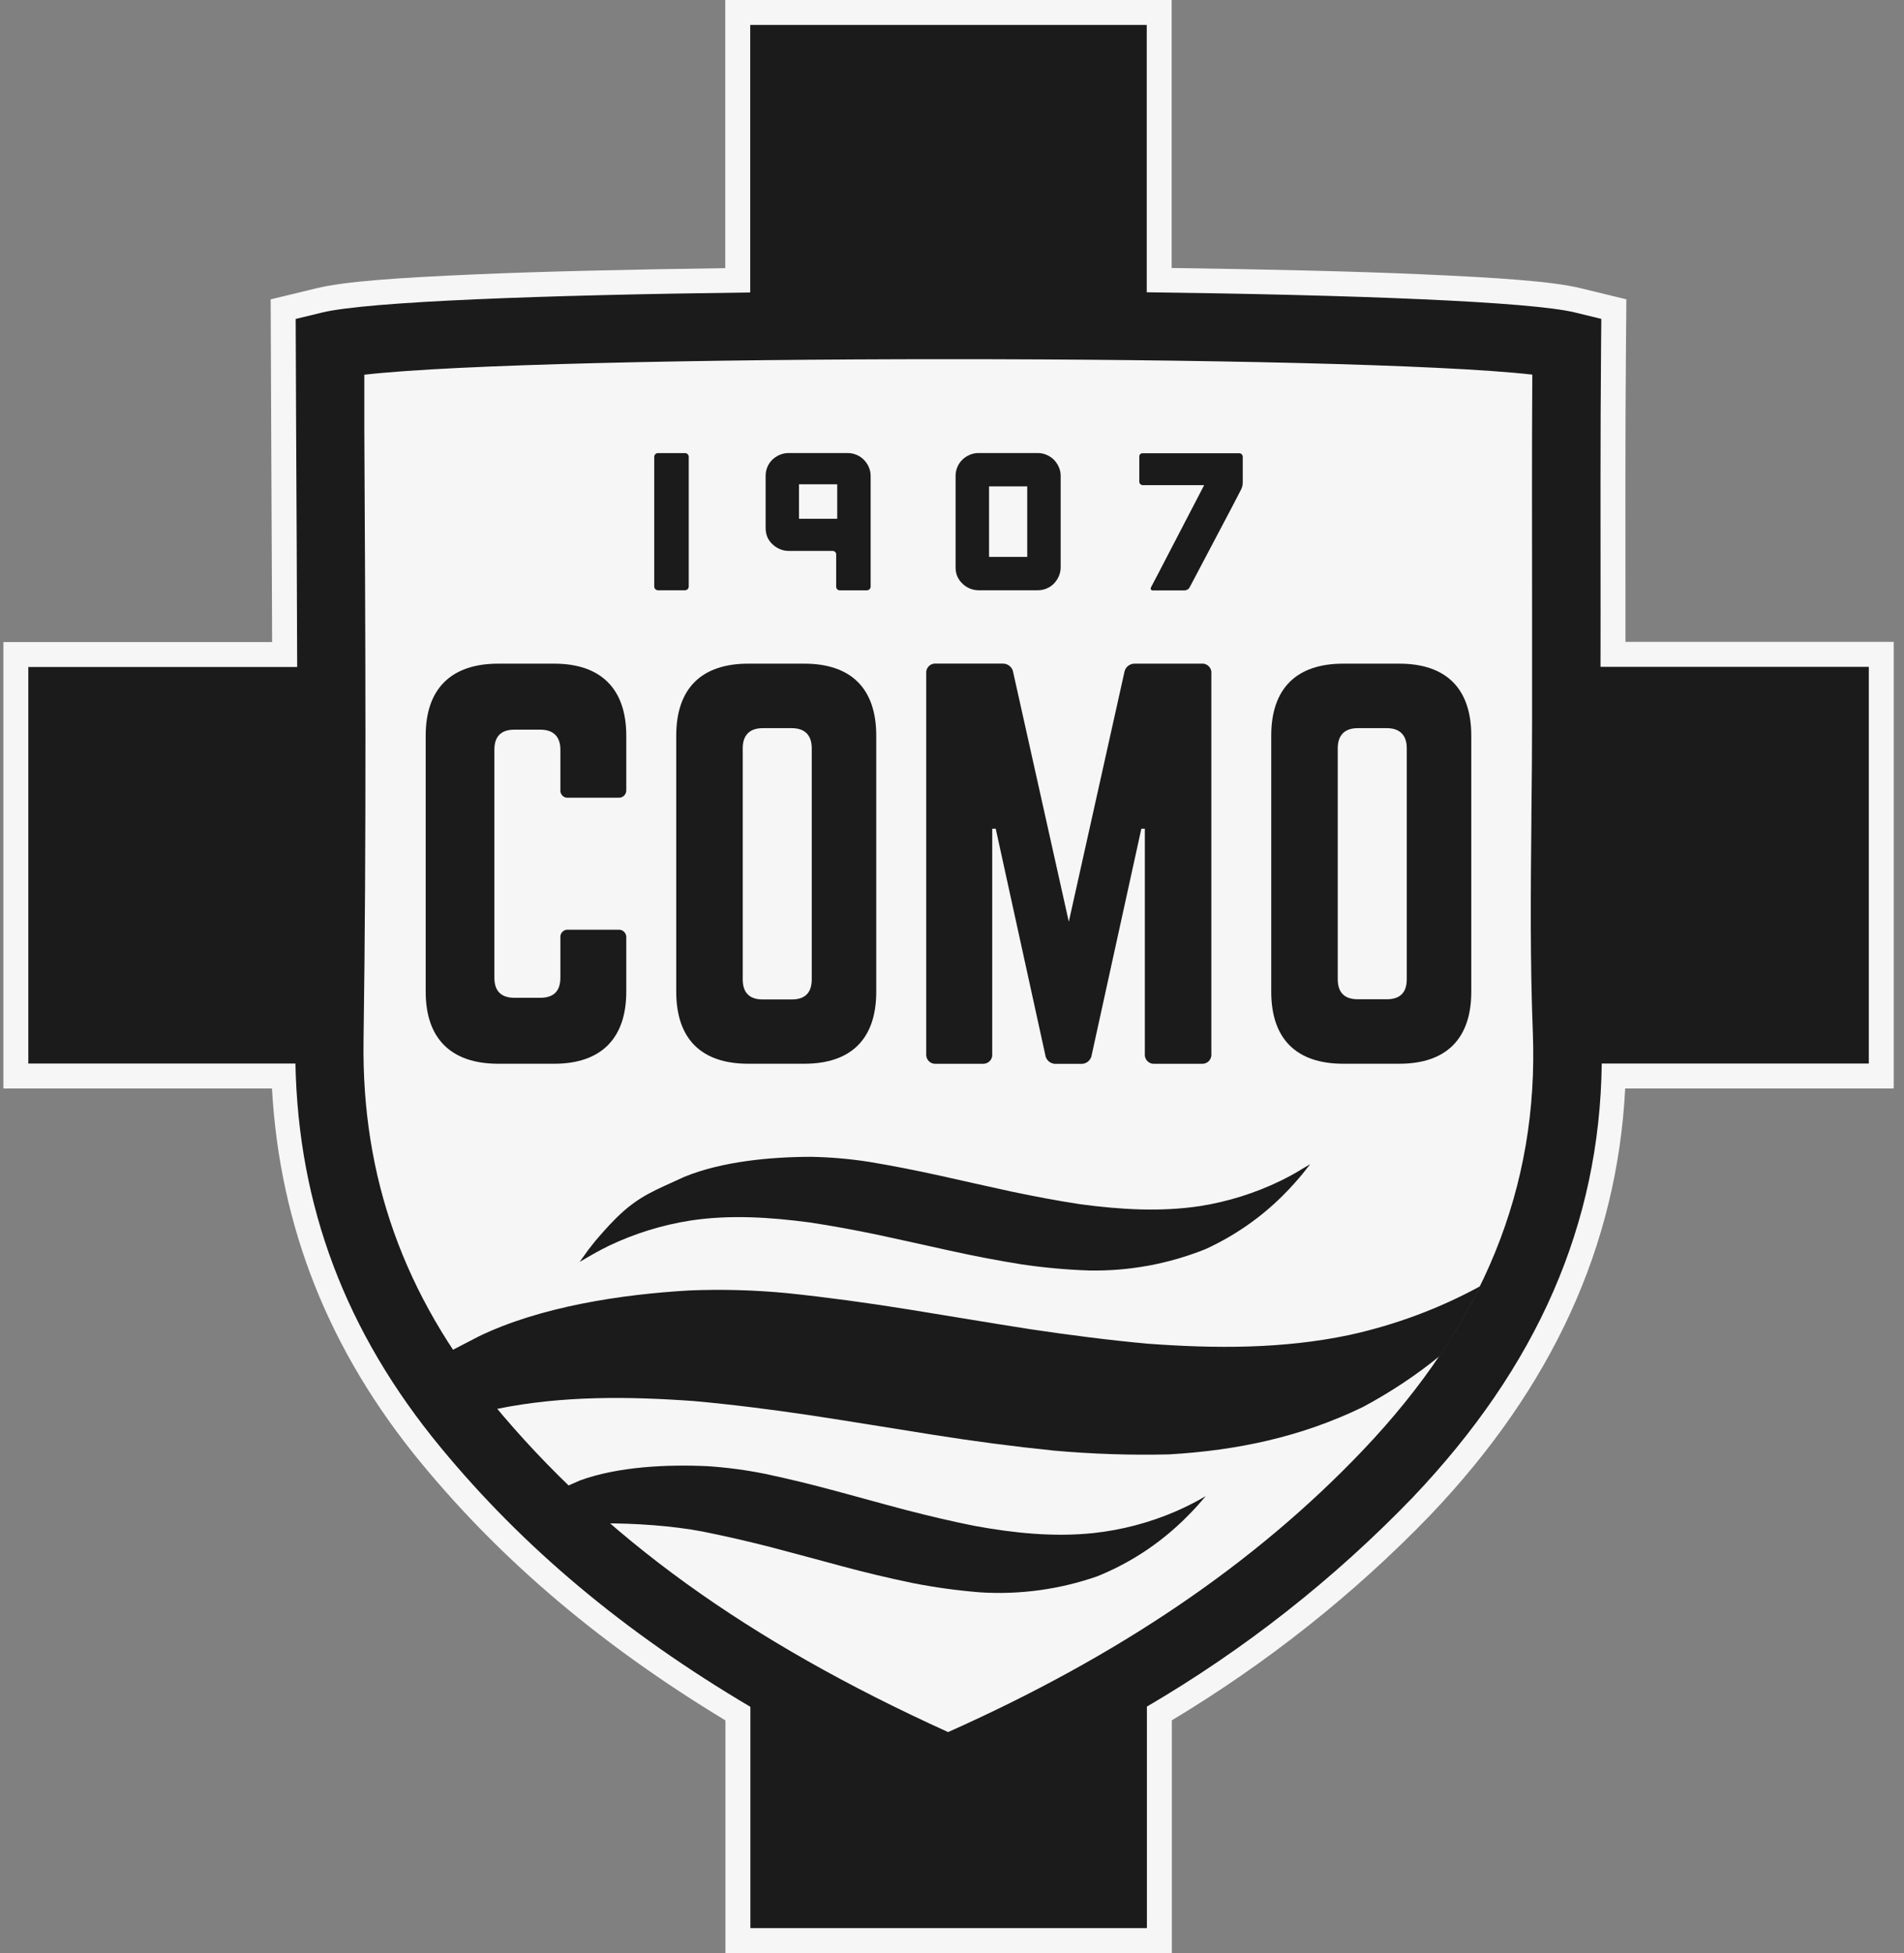 <svg xmlns="http://www.w3.org/2000/svg" fill="none" viewBox="0 0 78 80" height="80" width="78">
<rect x="0" y="0" width="78" height="80" fill="#808080" stroke="none"/>
<path fill="#F6F6F6" d="M29.712 0V10.983C25.894 11.038 22.255 11.116 19.419 11.241C16.306 11.378 14.117 11.522 12.943 11.813L11.088 12.261L11.11 17.551V17.551C11.125 20.436 11.138 23.363 11.148 26.299H0.139V44.585H11.142C11.458 50.253 13.474 55.343 17.259 59.932C20.602 63.986 24.687 67.428 29.718 70.469V80H48.005V70.466C51.881 68.137 55.445 65.324 58.586 62.069L58.588 62.067L58.59 62.065C63.6 56.81 66.251 51.012 66.578 44.585H77.579V26.292H66.589V25.187C66.589 21.582 66.576 17.863 66.61 14.186V14.186L66.626 12.262L64.759 11.806C63.59 11.522 61.403 11.376 58.29 11.238C55.456 11.111 51.816 11.032 47.998 10.977V0H29.712Z"></path>
<path fill="#1B1B1B" d="M65.57 25.187C65.57 21.584 65.557 17.862 65.59 14.177L65.6 13.062L64.519 12.799C62.689 12.353 55.47 12.078 46.978 11.972V1.021H30.734V11.98C22.242 12.084 15.021 12.351 13.188 12.804L12.113 13.064L12.131 17.546C12.148 20.768 12.165 24.035 12.174 27.321H1.16V43.563H12.103C12.219 49.425 14.165 54.575 18.047 59.282C21.425 63.379 25.552 66.846 30.74 69.913V78.978H46.984V69.904C50.98 67.566 54.636 64.691 57.851 61.36C62.986 55.974 65.536 50.142 65.618 43.563H76.558V27.314H65.568L65.57 25.187Z"></path>
<path fill="#F6F6F6" d="M14.925 15.349V17.524C14.969 25.748 15.014 34.253 14.893 42.637C14.815 48.209 16.548 53.066 20.194 57.495C24.679 62.934 30.615 67.218 38.841 70.948C45.828 67.829 51.401 64.055 55.819 59.418C60.756 54.241 63.038 48.645 62.795 42.295C62.68 39.353 62.708 36.413 62.736 33.566V33.38C62.751 32.08 62.764 30.791 62.764 29.502V25.189C62.764 21.971 62.751 18.653 62.773 15.345C55.386 14.502 22.309 14.501 14.925 15.349Z"></path>
<path fill="#1B1B1B" d="M25.656 40.623V38.411C25.66 38.367 25.654 38.322 25.639 38.281C25.624 38.239 25.6 38.201 25.569 38.17C25.537 38.138 25.5 38.114 25.458 38.099C25.416 38.084 25.372 38.078 25.328 38.082H23.284C23.24 38.077 23.195 38.082 23.153 38.096C23.11 38.111 23.072 38.135 23.041 38.167C23.009 38.198 22.985 38.237 22.971 38.279C22.956 38.322 22.952 38.367 22.957 38.411V40.049C22.957 40.606 22.67 40.87 22.137 40.87H21.072C20.539 40.87 20.253 40.603 20.253 40.049V30.707C20.253 30.174 20.519 29.888 21.072 29.888H22.137C22.67 29.888 22.957 30.174 22.957 30.707V32.347C22.952 32.391 22.956 32.436 22.971 32.478C22.985 32.521 23.009 32.559 23.041 32.591C23.072 32.622 23.11 32.646 23.153 32.661C23.195 32.675 23.24 32.68 23.284 32.674H25.328C25.372 32.678 25.416 32.673 25.458 32.658C25.499 32.643 25.537 32.619 25.569 32.588C25.6 32.556 25.624 32.519 25.639 32.477C25.654 32.435 25.66 32.391 25.656 32.347V30.133C25.656 28.209 24.61 27.184 22.705 27.184H20.411C18.485 27.184 17.439 28.209 17.439 30.133V40.623C17.439 42.549 18.485 43.572 20.411 43.572H22.705C24.61 43.572 25.656 42.549 25.656 40.623Z"></path>
<path fill="#1B1B1B" d="M27.703 40.623C27.703 42.549 28.726 43.572 30.652 43.572H32.946C34.874 43.572 35.897 42.549 35.897 40.623V30.133C35.897 28.209 34.874 27.184 32.946 27.184H30.652C28.726 27.184 27.703 28.209 27.703 30.133V40.623ZM30.427 30.646C30.427 30.113 30.713 29.826 31.246 29.826H32.435C32.968 29.826 33.254 30.113 33.254 30.646V40.118C33.254 40.675 32.968 40.939 32.435 40.939H31.246C30.713 40.939 30.427 40.671 30.427 40.118V30.646Z"></path>
<path fill="#1B1B1B" d="M38.355 43.573H40.24C40.295 43.579 40.351 43.572 40.403 43.554C40.455 43.535 40.502 43.505 40.542 43.466C40.581 43.427 40.611 43.379 40.629 43.327C40.648 43.275 40.654 43.219 40.648 43.164V33.944H40.791L42.82 43.205C42.833 43.313 42.887 43.411 42.971 43.481C43.055 43.55 43.163 43.584 43.271 43.577H44.274C44.382 43.584 44.49 43.55 44.574 43.481C44.657 43.411 44.712 43.313 44.725 43.205L46.757 33.944H46.9V43.164C46.894 43.219 46.901 43.275 46.919 43.328C46.938 43.38 46.968 43.428 47.007 43.467C47.047 43.506 47.094 43.536 47.147 43.554C47.2 43.573 47.255 43.579 47.311 43.573H49.216C49.271 43.579 49.327 43.572 49.379 43.554C49.431 43.535 49.479 43.505 49.518 43.466C49.557 43.427 49.587 43.379 49.606 43.327C49.624 43.275 49.631 43.219 49.625 43.164V27.594C49.631 27.539 49.625 27.483 49.606 27.431C49.588 27.378 49.558 27.331 49.519 27.291C49.48 27.252 49.432 27.222 49.38 27.203C49.327 27.184 49.272 27.178 49.216 27.184H46.508C46.4 27.177 46.293 27.211 46.209 27.28C46.125 27.349 46.071 27.448 46.057 27.555L43.785 37.756L41.51 27.553C41.497 27.446 41.443 27.348 41.359 27.279C41.276 27.209 41.169 27.175 41.061 27.182H38.355C38.299 27.176 38.243 27.182 38.191 27.201C38.138 27.219 38.09 27.249 38.051 27.288C38.011 27.328 37.981 27.376 37.963 27.428C37.944 27.481 37.938 27.537 37.944 27.593V43.164C37.938 43.219 37.945 43.275 37.963 43.328C37.982 43.38 38.012 43.428 38.051 43.467C38.091 43.506 38.139 43.536 38.191 43.554C38.243 43.573 38.299 43.579 38.355 43.573Z"></path>
<path fill="#1B1B1B" d="M57.321 27.184H55.028C53.102 27.184 52.078 28.209 52.078 30.133V40.623C52.078 42.549 53.102 43.572 55.028 43.572H57.321C59.249 43.572 60.273 42.549 60.273 40.623V30.133C60.273 28.209 59.249 27.184 57.321 27.184ZM57.63 40.111C57.63 40.668 57.344 40.931 56.811 40.931H55.622C55.089 40.931 54.803 40.664 54.803 40.111V30.646C54.803 30.113 55.089 29.826 55.622 29.826H56.811C57.344 29.826 57.63 30.113 57.63 30.646V40.111Z"></path>
<path fill="#1B1B1B" d="M28.063 18.559H26.954C26.87 18.559 26.802 18.627 26.802 18.711V24.025C26.802 24.109 26.87 24.177 26.954 24.177H28.063C28.147 24.177 28.215 24.109 28.215 24.025V18.711C28.215 18.627 28.147 18.559 28.063 18.559Z"></path>
<path fill="#1B1B1B" d="M31.64 22.288C31.727 22.373 31.829 22.441 31.941 22.489C32.058 22.541 32.185 22.567 32.312 22.565H34.103C34.123 22.564 34.142 22.567 34.161 22.575C34.179 22.581 34.196 22.592 34.211 22.606C34.225 22.619 34.237 22.635 34.245 22.653C34.252 22.671 34.256 22.69 34.255 22.71V24.026C34.254 24.066 34.268 24.105 34.294 24.134C34.308 24.149 34.324 24.16 34.342 24.168C34.361 24.176 34.38 24.179 34.4 24.179H35.514C35.535 24.179 35.555 24.176 35.573 24.168C35.592 24.16 35.608 24.149 35.622 24.134C35.637 24.12 35.648 24.104 35.656 24.085C35.663 24.066 35.667 24.047 35.667 24.026V19.502C35.668 19.374 35.642 19.248 35.591 19.131C35.495 18.907 35.318 18.729 35.095 18.633C34.978 18.582 34.851 18.556 34.723 18.557H32.309C32.181 18.556 32.054 18.582 31.937 18.633C31.826 18.681 31.724 18.749 31.636 18.833C31.55 18.918 31.482 19.019 31.436 19.131C31.388 19.248 31.364 19.375 31.365 19.502V21.629C31.364 21.756 31.388 21.882 31.436 22C31.484 22.109 31.554 22.207 31.64 22.288ZM32.732 19.836H34.298V21.25H32.732V19.836Z"></path>
<path fill="#1B1B1B" d="M39.426 23.904C39.603 24.08 39.843 24.178 40.092 24.177H42.507C42.634 24.178 42.761 24.154 42.878 24.105C42.99 24.058 43.091 23.99 43.176 23.904C43.259 23.816 43.327 23.714 43.376 23.603C43.427 23.486 43.453 23.359 43.452 23.232V19.502C43.454 19.374 43.428 19.248 43.376 19.131C43.327 19.02 43.259 18.92 43.176 18.833C43.09 18.748 42.989 18.68 42.878 18.633C42.761 18.581 42.635 18.555 42.507 18.557H40.092C39.965 18.555 39.838 18.581 39.721 18.633C39.609 18.681 39.507 18.749 39.42 18.833C39.334 18.918 39.266 19.019 39.219 19.131C39.17 19.248 39.145 19.375 39.147 19.502V23.243C39.146 23.37 39.17 23.497 39.219 23.614C39.269 23.723 39.339 23.822 39.426 23.904ZM40.518 19.922H42.082V22.812H40.518V19.922Z"></path>
<path fill="#1B1B1B" d="M46.825 19.873H49.329L47.427 23.534L47.154 24.054C47.117 24.142 47.154 24.184 47.243 24.184H48.519C48.564 24.183 48.608 24.171 48.647 24.147C48.687 24.127 48.718 24.095 48.736 24.054L48.864 23.815L50.453 20.802L50.839 20.059C50.861 20.015 50.879 19.969 50.891 19.922C50.903 19.875 50.91 19.826 50.911 19.777V18.718C50.912 18.678 50.898 18.64 50.87 18.61C50.858 18.596 50.841 18.584 50.823 18.576C50.806 18.569 50.786 18.565 50.766 18.566H46.825C46.804 18.563 46.783 18.565 46.763 18.571C46.743 18.578 46.725 18.589 46.711 18.604C46.696 18.618 46.685 18.637 46.678 18.657C46.672 18.676 46.67 18.698 46.673 18.718V19.729C46.672 19.748 46.676 19.768 46.684 19.786C46.691 19.804 46.703 19.82 46.718 19.833C46.732 19.846 46.749 19.857 46.767 19.864C46.786 19.871 46.805 19.874 46.825 19.873Z"></path>
<path fill="#1B1B1B" d="M52.986 48.092C52.911 48.135 52.83 48.178 52.742 48.224C52.655 48.271 52.557 48.317 52.466 48.364C51.419 48.872 50.302 49.223 49.152 49.404C47.531 49.647 45.893 49.545 44.262 49.328C43.316 49.184 42.379 49.006 41.441 48.809C40.462 48.599 39.487 48.373 38.51 48.157C37.533 47.942 36.569 47.751 35.592 47.589C34.812 47.468 34.026 47.4 33.237 47.385C31.584 47.385 29.58 47.571 28.036 48.204C26.874 48.746 26.179 48.965 25.236 49.9C25.05 50.085 24.89 50.258 24.749 50.416C24.678 50.494 24.613 50.568 24.554 50.637L24.394 50.823C24.209 51.057 24.175 51.101 24.101 51.194L23.744 51.692C23.744 51.692 23.854 51.623 24.06 51.506L24.233 51.406L24.442 51.289C24.593 51.207 24.766 51.116 24.962 51.02C26.012 50.522 27.128 50.177 28.276 49.996C29.894 49.749 31.539 49.857 33.166 50.072C34.112 50.213 35.05 50.39 35.989 50.585C36.966 50.795 37.941 51.014 38.916 51.229C39.892 51.445 40.857 51.629 41.834 51.787C42.757 51.924 43.688 52.009 44.62 52.041C46.251 52.071 47.871 51.773 49.384 51.166C50.557 50.63 51.627 49.891 52.542 48.982C52.633 48.889 52.727 48.796 52.8 48.717L53.028 48.468C53.169 48.312 53.288 48.17 53.383 48.055L53.677 47.684L53.361 47.87C53.259 47.934 53.136 48.009 52.986 48.092Z"></path>
<path fill="#1B1B1B" d="M24.704 62.398C25.987 62.393 27.542 62.493 28.802 62.737C29.73 62.923 30.668 63.14 31.597 63.378C32.563 63.631 33.526 63.894 34.492 64.154C35.458 64.414 36.413 64.641 37.381 64.842C38.297 65.022 39.223 65.149 40.154 65.224C41.781 65.327 43.412 65.104 44.951 64.567C46.149 64.084 47.251 63.392 48.207 62.524C48.301 62.436 48.393 62.353 48.478 62.271C48.563 62.19 48.641 62.108 48.716 62.033C48.864 61.885 48.989 61.749 49.087 61.638L49.395 61.281C49.395 61.281 49.282 61.346 49.07 61.467C48.965 61.525 48.835 61.591 48.68 61.669L48.432 61.788C48.342 61.831 48.248 61.874 48.147 61.916C47.078 62.375 45.947 62.672 44.791 62.797C43.161 62.966 41.528 62.797 39.908 62.499C38.98 62.314 38.051 62.093 37.122 61.853C36.155 61.599 35.191 61.328 34.225 61.068C33.259 60.807 32.304 60.574 31.337 60.369C30.563 60.213 29.78 60.109 28.993 60.057C27.342 59.979 25.33 60.07 23.765 60.638L23.1 60.93C23.1 60.93 23.385 61.423 24.704 62.398Z"></path>
<path fill="#1B1B1B" d="M20.384 57.705C23.021 57.17 25.731 57.194 28.426 57.389C30.029 57.534 31.628 57.738 33.225 57.976C34.897 58.23 36.554 58.505 38.218 58.769C39.882 59.033 41.524 59.25 43.183 59.419C44.75 59.559 46.325 59.611 47.898 59.573C50.684 59.411 53.305 58.858 55.831 57.634C56.941 57.04 58.008 56.338 58.982 55.541C59.614 54.604 60.163 53.652 60.639 52.684C58.956 53.604 57.131 54.279 55.257 54.687C52.551 55.255 49.785 55.244 47.016 55.039C45.413 54.893 43.814 54.685 42.215 54.447C40.543 54.187 38.885 53.903 37.22 53.636C35.556 53.368 33.913 53.143 32.252 52.969C30.928 52.842 29.597 52.804 28.268 52.857C25.482 53.013 22.128 53.518 19.602 54.746C19.231 54.945 18.301 55.414 17.982 55.589L19.432 58.342L20.384 57.705Z"></path>
</svg>
